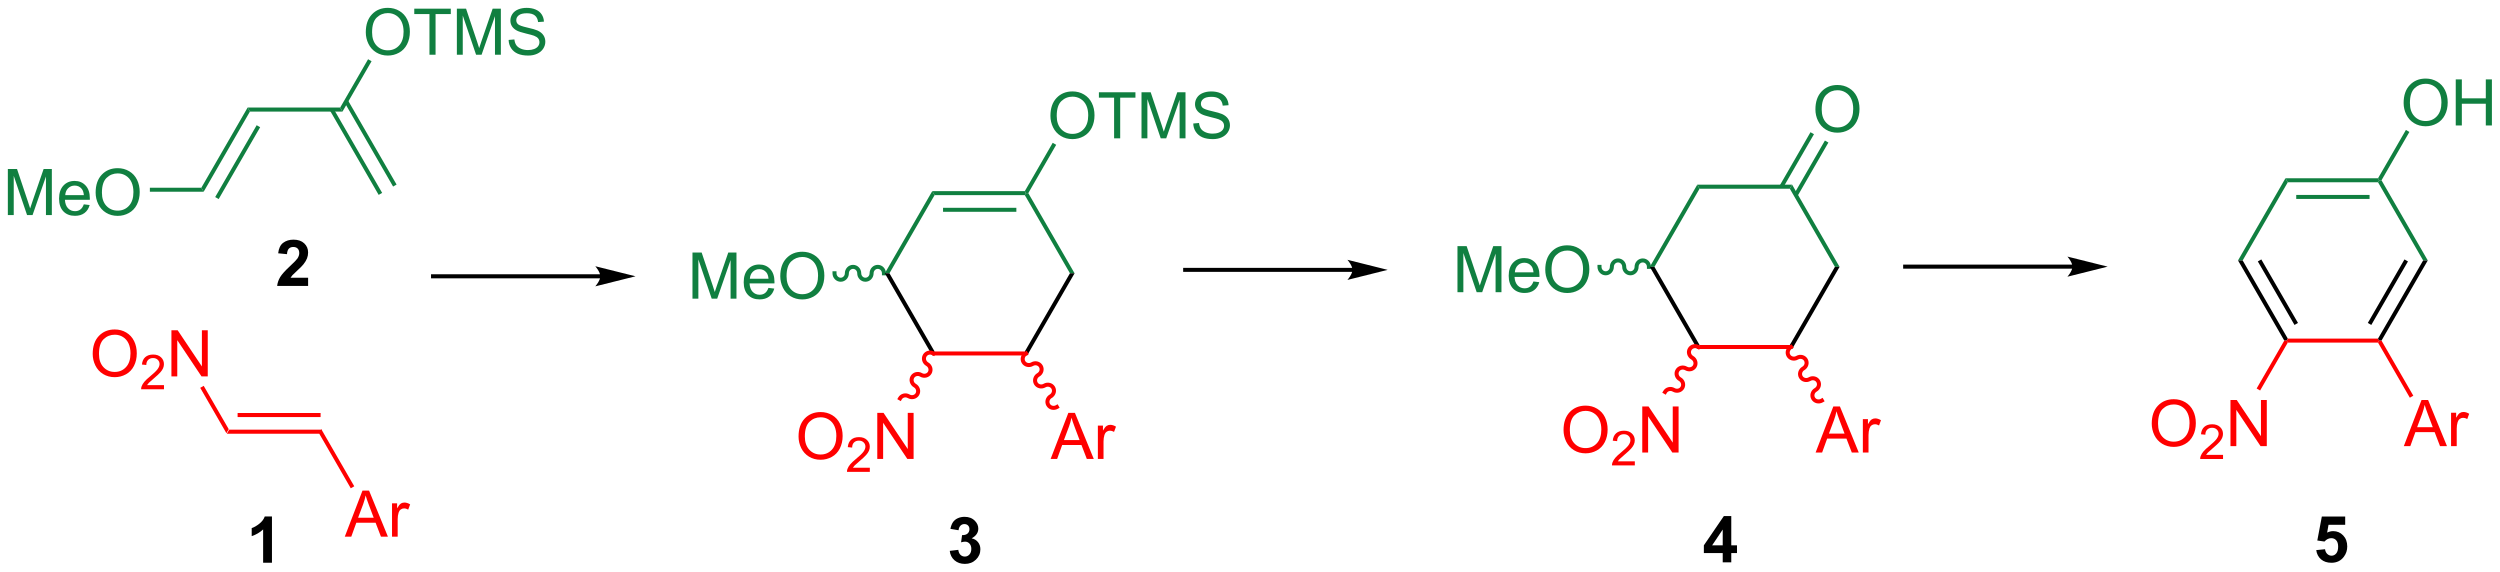 <?xml version="1.0" encoding="UTF-8"?>
<!DOCTYPE svg PUBLIC '-//W3C//DTD SVG 1.0//EN'
          'http://www.w3.org/TR/2001/REC-SVG-20010904/DTD/svg10.dtd'>
<svg stroke-dasharray="none" shape-rendering="auto" xmlns="http://www.w3.org/2000/svg" font-family="'Dialog'" text-rendering="auto" width="852" fill-opacity="1" color-interpolation="auto" color-rendering="auto" preserveAspectRatio="xMidYMid meet" font-size="12px" viewBox="0 0 852 195" fill="black" xmlns:xlink="http://www.w3.org/1999/xlink" stroke="black" image-rendering="auto" stroke-miterlimit="10" stroke-linecap="square" stroke-linejoin="miter" font-style="normal" stroke-width="1" height="195" stroke-dashoffset="0" font-weight="normal" stroke-opacity="1"
><!--Generated by the Batik Graphics2D SVG Generator--><defs id="genericDefs"
  /><g
  ><defs id="defs1"
    ><clipPath clipPathUnits="userSpaceOnUse" id="clipPath1"
      ><path d="M2.242 1.611 L321.696 1.611 L321.696 74.673 L2.242 74.673 L2.242 1.611 Z"
      /></clipPath
      ><clipPath clipPathUnits="userSpaceOnUse" id="clipPath2"
      ><path d="M104.146 111.609 L104.146 182.639 L414.718 182.639 L414.718 111.609 Z"
      /></clipPath
    ></defs
    ><g fill="red" transform="scale(2.667,2.667) translate(-2.242,-1.611) matrix(1.029,0,0,1.029,-104.882,-113.19)" stroke="red"
    ><path d="M132.272 165.427 L132.561 164.927 L144.061 164.927 L143.772 165.427 ZM133.612 163.357 L143.917 163.357 L143.917 162.857 L133.612 162.857 Z" stroke="none" clip-path="url(#clipPath2)"
    /></g
    ><g fill="red" transform="matrix(2.743,0,0,2.743,-285.665,-306.135)" stroke="red"
    ><path d="M146.979 178.287 L149.179 172.56 L149.997 172.56 L152.341 178.287 L151.476 178.287 L150.809 176.552 L148.414 176.552 L147.786 178.287 L146.979 178.287 ZM148.632 175.935 L150.575 175.935 L149.976 174.349 Q149.703 173.625 149.57 173.162 Q149.46 173.711 149.262 174.255 L148.632 175.935 ZM152.849 178.287 L152.849 174.138 L153.481 174.138 L153.481 174.766 Q153.724 174.326 153.927 174.185 Q154.132 174.044 154.38 174.044 Q154.734 174.044 155.101 174.271 L154.859 174.922 Q154.601 174.771 154.343 174.771 Q154.114 174.771 153.929 174.909 Q153.747 175.047 153.669 175.294 Q153.552 175.669 153.552 176.115 L153.552 178.287 L152.849 178.287 Z" stroke="none" clip-path="url(#clipPath2)"
    /></g
    ><g fill="red" transform="matrix(2.743,0,0,2.743,-285.665,-306.135)" stroke="red"
    ><path d="M143.772 165.427 L144.061 164.927 L148.158 172.024 L147.725 172.274 Z" stroke="none" clip-path="url(#clipPath2)"
    /></g
    ><g fill="red" transform="matrix(2.743,0,0,2.743,-285.665,-306.135)" stroke="red"
    ><path d="M115.661 155.579 Q115.661 154.152 116.426 153.347 Q117.192 152.54 118.403 152.54 Q119.195 152.54 119.83 152.92 Q120.468 153.298 120.801 153.975 Q121.137 154.652 121.137 155.511 Q121.137 156.384 120.786 157.071 Q120.434 157.759 119.788 158.113 Q119.145 158.467 118.398 158.467 Q117.59 158.467 116.952 158.076 Q116.317 157.683 115.989 157.009 Q115.661 156.332 115.661 155.579 ZM116.442 155.589 Q116.442 156.626 116.997 157.222 Q117.554 157.816 118.395 157.816 Q119.249 157.816 119.801 157.214 Q120.356 156.613 120.356 155.509 Q120.356 154.808 120.119 154.287 Q119.882 153.767 119.426 153.48 Q118.973 153.191 118.406 153.191 Q117.601 153.191 117.02 153.746 Q116.442 154.298 116.442 155.589 Z" stroke="none" clip-path="url(#clipPath2)"
    /></g
    ><g fill="red" transform="matrix(2.743,0,0,2.743,-285.665,-306.135)" stroke="red"
    ><path d="M124.517 159.46 L124.517 159.968 L121.677 159.968 Q121.671 159.777 121.74 159.601 Q121.847 159.312 122.085 159.031 Q122.326 158.749 122.777 158.38 Q123.476 157.806 123.722 157.47 Q123.968 157.134 123.968 156.835 Q123.968 156.523 123.743 156.308 Q123.521 156.091 123.159 156.091 Q122.779 156.091 122.55 156.32 Q122.322 156.548 122.32 156.952 L121.777 156.898 Q121.833 156.29 122.197 155.974 Q122.56 155.656 123.171 155.656 Q123.79 155.656 124.15 155.999 Q124.511 156.341 124.511 156.847 Q124.511 157.105 124.406 157.355 Q124.3 157.603 124.054 157.878 Q123.81 158.154 123.242 158.634 Q122.767 159.032 122.632 159.175 Q122.497 159.318 122.409 159.46 L124.517 159.46 Z" stroke="none" clip-path="url(#clipPath2)"
    /></g
    ><g fill="red" transform="matrix(2.743,0,0,2.743,-285.665,-306.135)" stroke="red"
    ><path d="M125.442 158.368 L125.442 152.642 L126.22 152.642 L129.228 157.136 L129.228 152.642 L129.955 152.642 L129.955 158.368 L129.176 158.368 L126.168 153.868 L126.168 158.368 L125.442 158.368 Z" stroke="none" clip-path="url(#clipPath2)"
    /></g
    ><g fill="red" transform="matrix(2.743,0,0,2.743,-285.665,-306.135)" stroke="red"
    ><path d="M132.561 164.927 L132.272 165.427 L129.019 159.793 L129.452 159.543 Z" stroke="none" clip-path="url(#clipPath2)"
    /></g
    ><g fill="rgb(16,127,64)" transform="matrix(2.743,0,0,2.743,-285.665,-306.135)" stroke="rgb(16,127,64)"
    ><path d="M153.416 134.535 L147.367 124.058 L146.934 124.308 L152.983 134.785 ZM151.623 135.57 L145.574 125.093 L145.141 125.343 L151.19 135.82 Z" stroke="none" clip-path="url(#clipPath2)"
    /></g
    ><g fill="rgb(16,127,64)" transform="matrix(2.743,0,0,2.743,-285.665,-306.135)" stroke="rgb(16,127,64)"
    ><path d="M146.409 124.968 L146.697 125.468 L135.197 125.468 L134.909 124.968 Z" stroke="none" clip-path="url(#clipPath2)"
    /></g
    ><g fill="rgb(16,127,64)" transform="matrix(2.743,0,0,2.743,-285.665,-306.135)" stroke="rgb(16,127,64)"
    ><path d="M134.909 124.968 L135.197 125.468 L129.447 135.428 L129.159 134.928 ZM136.032 127.163 L130.879 136.088 L131.312 136.338 L136.465 127.413 Z" stroke="none" clip-path="url(#clipPath2)"
    /></g
    ><g fill="rgb(16,127,64)" transform="matrix(2.743,0,0,2.743,-285.665,-306.135)" stroke="rgb(16,127,64)"
    ><path d="M105.118 138.328 L105.118 132.601 L106.258 132.601 L107.615 136.656 Q107.803 137.221 107.889 137.502 Q107.985 137.19 108.193 136.585 L109.563 132.601 L110.584 132.601 L110.584 138.328 L109.852 138.328 L109.852 133.533 L108.188 138.328 L107.506 138.328 L105.85 133.453 L105.85 138.328 L105.118 138.328 ZM114.555 136.992 L115.282 137.08 Q115.11 137.718 114.644 138.07 Q114.18 138.421 113.459 138.421 Q112.547 138.421 112.014 137.862 Q111.482 137.299 111.482 136.288 Q111.482 135.242 112.022 134.663 Q112.561 134.085 113.42 134.085 Q114.251 134.085 114.777 134.653 Q115.305 135.218 115.305 136.244 Q115.305 136.307 115.303 136.432 L112.209 136.432 Q112.248 137.117 112.594 137.481 Q112.943 137.843 113.462 137.843 Q113.85 137.843 114.123 137.64 Q114.397 137.437 114.555 136.992 ZM112.248 135.854 L114.563 135.854 Q114.516 135.33 114.297 135.07 Q113.962 134.663 113.428 134.663 Q112.943 134.663 112.613 134.989 Q112.282 135.312 112.248 135.854 ZM116.025 135.538 Q116.025 134.112 116.791 133.307 Q117.557 132.5 118.768 132.5 Q119.559 132.5 120.195 132.88 Q120.833 133.257 121.166 133.934 Q121.502 134.612 121.502 135.471 Q121.502 136.343 121.15 137.031 Q120.799 137.718 120.153 138.072 Q119.51 138.427 118.762 138.427 Q117.955 138.427 117.317 138.036 Q116.682 137.643 116.353 136.968 Q116.025 136.291 116.025 135.538 ZM116.807 135.549 Q116.807 136.585 117.361 137.182 Q117.919 137.775 118.76 137.775 Q119.614 137.775 120.166 137.174 Q120.721 136.572 120.721 135.468 Q120.721 134.768 120.484 134.247 Q120.247 133.726 119.791 133.44 Q119.338 133.15 118.77 133.15 Q117.966 133.15 117.385 133.705 Q116.807 134.257 116.807 135.549 Z" stroke="none" clip-path="url(#clipPath2)"
    /></g
    ><g fill="rgb(16,127,64)" transform="matrix(2.743,0,0,2.743,-285.665,-306.135)" stroke="rgb(16,127,64)"
    ><path d="M122.764 135.428 L122.764 134.928 L129.159 134.928 L129.447 135.428 Z" stroke="none" clip-path="url(#clipPath2)"
    /></g
    ><g fill="rgb(16,127,64)" transform="matrix(2.743,0,0,2.743,-285.665,-306.135)" stroke="rgb(16,127,64)"
    ><path d="M149.591 115.62 Q149.591 114.193 150.357 113.388 Q151.122 112.581 152.333 112.581 Q153.125 112.581 153.76 112.961 Q154.398 113.339 154.732 114.016 Q155.068 114.693 155.068 115.552 Q155.068 116.425 154.716 117.112 Q154.364 117.8 153.719 118.154 Q153.075 118.508 152.328 118.508 Q151.521 118.508 150.883 118.117 Q150.247 117.724 149.919 117.05 Q149.591 116.373 149.591 115.62 ZM150.372 115.63 Q150.372 116.667 150.927 117.263 Q151.484 117.857 152.325 117.857 Q153.18 117.857 153.732 117.255 Q154.286 116.654 154.286 115.55 Q154.286 114.849 154.049 114.328 Q153.812 113.807 153.357 113.521 Q152.904 113.232 152.336 113.232 Q151.531 113.232 150.95 113.787 Q150.372 114.339 150.372 115.63 ZM157.501 118.409 L157.501 113.357 L155.613 113.357 L155.613 112.682 L160.152 112.682 L160.152 113.357 L158.259 113.357 L158.259 118.409 L157.501 118.409 ZM160.906 118.409 L160.906 112.682 L162.047 112.682 L163.404 116.737 Q163.591 117.302 163.677 117.584 Q163.773 117.271 163.982 116.667 L165.351 112.682 L166.372 112.682 L166.372 118.409 L165.641 118.409 L165.641 113.615 L163.976 118.409 L163.294 118.409 L161.638 113.534 L161.638 118.409 L160.906 118.409 ZM167.336 116.568 L168.052 116.505 Q168.101 116.935 168.286 117.211 Q168.474 117.487 168.864 117.656 Q169.255 117.826 169.742 117.826 Q170.177 117.826 170.508 117.698 Q170.841 117.568 171.002 117.344 Q171.164 117.12 171.164 116.854 Q171.164 116.584 171.008 116.383 Q170.851 116.182 170.492 116.044 Q170.263 115.956 169.474 115.766 Q168.685 115.576 168.367 115.409 Q167.958 115.193 167.755 114.875 Q167.555 114.557 167.555 114.162 Q167.555 113.729 167.799 113.352 Q168.047 112.974 168.518 112.779 Q168.992 112.584 169.57 112.584 Q170.208 112.584 170.693 112.789 Q171.18 112.995 171.44 113.393 Q171.703 113.792 171.724 114.294 L170.997 114.349 Q170.937 113.807 170.599 113.531 Q170.263 113.253 169.601 113.253 Q168.914 113.253 168.599 113.505 Q168.286 113.755 168.286 114.112 Q168.286 114.419 168.508 114.62 Q168.726 114.818 169.651 115.029 Q170.575 115.237 170.919 115.393 Q171.419 115.623 171.656 115.977 Q171.896 116.331 171.896 116.792 Q171.896 117.248 171.633 117.654 Q171.372 118.057 170.88 118.284 Q170.391 118.508 169.779 118.508 Q169 118.508 168.474 118.281 Q167.95 118.052 167.651 117.599 Q167.351 117.143 167.336 116.568 Z" stroke="none" clip-path="url(#clipPath2)"
    /></g
    ><g fill="rgb(16,127,64)" transform="matrix(2.743,0,0,2.743,-285.665,-306.135)" stroke="rgb(16,127,64)"
    ><path d="M146.697 125.468 L146.409 124.968 L149.875 118.965 L150.308 119.215 Z" stroke="none" clip-path="url(#clipPath2)"
    /></g
    ><g transform="matrix(2.743,0,0,2.743,-285.665,-306.135)"
    ><path d="M178.729 145.683 L157.945 145.683 L157.695 145.683 L157.695 146.183 L157.945 146.183 L178.729 146.183 L178.979 146.183 L178.979 145.683 L178.729 145.683 ZM183.104 145.933 L178.104 144.683 C178.104 144.683 178.729 145.386 178.729 145.933 C178.729 146.48 178.104 147.183 178.104 147.183 Z" stroke="none" clip-path="url(#clipPath2)"
    /></g
    ><g fill="rgb(16,127,64)" transform="matrix(2.743,0,0,2.743,-285.665,-306.135)" stroke="rgb(16,127,64)"
    ><path d="M237.653 145.561 L237.076 145.561 L231.47 135.851 L231.614 135.601 L231.903 135.601 Z" stroke="none" clip-path="url(#clipPath2)"
    /></g
    ><g fill="rgb(16,127,64)" transform="matrix(2.743,0,0,2.743,-285.665,-306.135)" stroke="rgb(16,127,64)"
    ><path d="M231.47 135.351 L231.614 135.601 L231.47 135.851 L220.259 135.851 L219.97 135.351 ZM230.419 137.421 L221.31 137.421 L221.31 137.921 L230.419 137.921 Z" stroke="none" clip-path="url(#clipPath2)"
    /></g
    ><g fill="rgb(16,127,64)" transform="matrix(2.743,0,0,2.743,-285.665,-306.135)" stroke="rgb(16,127,64)"
    ><path d="M219.97 135.351 L220.259 135.851 L214.653 145.561 L214.076 145.561 Z" stroke="none" clip-path="url(#clipPath2)"
    /></g
    ><g fill="rgb(16,127,64)" transform="matrix(2.743,0,0,2.743,-285.665,-306.135)" stroke="rgb(16,127,64)"
    ><path d="M190.179 148.711 L190.179 142.984 L191.32 142.984 L192.677 147.039 Q192.864 147.604 192.95 147.885 Q193.046 147.573 193.255 146.969 L194.625 142.984 L195.645 142.984 L195.645 148.711 L194.913 148.711 L194.913 143.916 L193.25 148.711 L192.567 148.711 L190.911 143.836 L190.911 148.711 L190.179 148.711 ZM199.617 147.375 L200.343 147.463 Q200.171 148.101 199.705 148.453 Q199.242 148.804 198.52 148.804 Q197.609 148.804 197.075 148.245 Q196.544 147.682 196.544 146.672 Q196.544 145.625 197.083 145.047 Q197.622 144.469 198.481 144.469 Q199.312 144.469 199.838 145.036 Q200.367 145.601 200.367 146.627 Q200.367 146.69 200.364 146.815 L197.27 146.815 Q197.309 147.5 197.656 147.864 Q198.005 148.226 198.523 148.226 Q198.911 148.226 199.184 148.023 Q199.458 147.82 199.617 147.375 ZM197.309 146.237 L199.625 146.237 Q199.578 145.713 199.359 145.453 Q199.023 145.047 198.489 145.047 Q198.005 145.047 197.674 145.372 Q197.343 145.695 197.309 146.237 ZM201.087 145.922 Q201.087 144.495 201.852 143.69 Q202.618 142.883 203.829 142.883 Q204.621 142.883 205.256 143.263 Q205.894 143.64 206.227 144.317 Q206.563 144.995 206.563 145.854 Q206.563 146.726 206.212 147.414 Q205.86 148.101 205.214 148.456 Q204.571 148.81 203.824 148.81 Q203.016 148.81 202.378 148.419 Q201.743 148.026 201.415 147.351 Q201.087 146.674 201.087 145.922 ZM201.868 145.932 Q201.868 146.969 202.423 147.565 Q202.98 148.159 203.821 148.159 Q204.675 148.159 205.227 147.557 Q205.782 146.956 205.782 145.851 Q205.782 145.151 205.545 144.63 Q205.308 144.109 204.852 143.823 Q204.399 143.534 203.832 143.534 Q203.027 143.534 202.446 144.088 Q201.868 144.64 201.868 145.932 Z" stroke="none" clip-path="url(#clipPath2)"
    /></g
    ><g fill="rgb(16,127,64)" transform="matrix(2.743,0,0,2.743,-285.665,-306.135)" stroke="rgb(16,127,64)"
    ><path d="M207.575 145.561 C207.575 146.141 208.031 146.611 208.593 146.611 C209.156 146.611 209.611 146.141 209.611 145.561 C209.611 145.257 209.843 145.011 210.129 145.011 C210.415 145.011 210.647 145.257 210.647 145.561 C210.647 146.141 211.103 146.611 211.665 146.611 C212.228 146.611 212.683 146.141 212.683 145.561 C212.683 145.257 212.915 145.011 213.201 145.011 C213.487 145.011 213.719 145.257 213.719 145.561 L213.719 145.811 L214.219 145.811 L214.219 145.561 C214.219 144.981 213.764 144.511 213.201 144.511 C212.639 144.511 212.183 144.981 212.183 145.561 C212.183 145.864 211.951 146.111 211.665 146.111 C211.379 146.111 211.147 145.864 211.147 145.561 C211.147 144.981 210.692 144.511 210.129 144.511 C209.567 144.511 209.111 144.981 209.111 145.561 C209.111 145.864 208.879 146.111 208.593 146.111 C208.307 146.111 208.075 145.864 208.075 145.561 L208.075 145.311 L207.575 145.311 L207.575 145.561 Z" stroke="none" clip-path="url(#clipPath2)"
    /></g
    ><g fill="rgb(16,127,64)" transform="matrix(2.743,0,0,2.743,-285.665,-306.135)" stroke="rgb(16,127,64)"
    ><path d="M234.652 126.003 Q234.652 124.576 235.418 123.771 Q236.184 122.964 237.395 122.964 Q238.186 122.964 238.822 123.344 Q239.46 123.722 239.793 124.399 Q240.129 125.076 240.129 125.935 Q240.129 126.808 239.777 127.495 Q239.426 128.183 238.78 128.537 Q238.137 128.891 237.389 128.891 Q236.582 128.891 235.944 128.5 Q235.309 128.107 234.981 127.433 Q234.652 126.756 234.652 126.003 ZM235.434 126.013 Q235.434 127.05 235.988 127.646 Q236.546 128.24 237.387 128.24 Q238.241 128.24 238.793 127.638 Q239.348 127.037 239.348 125.933 Q239.348 125.232 239.111 124.711 Q238.874 124.191 238.418 123.904 Q237.965 123.615 237.397 123.615 Q236.593 123.615 236.012 124.17 Q235.434 124.722 235.434 126.013 ZM242.563 128.792 L242.563 123.74 L240.675 123.74 L240.675 123.066 L245.214 123.066 L245.214 123.74 L243.32 123.74 L243.32 128.792 L242.563 128.792 ZM245.968 128.792 L245.968 123.066 L247.108 123.066 L248.465 127.12 Q248.652 127.685 248.738 127.967 Q248.835 127.654 249.043 127.05 L250.413 123.066 L251.434 123.066 L251.434 128.792 L250.702 128.792 L250.702 123.998 L249.038 128.792 L248.356 128.792 L246.699 123.917 L246.699 128.792 L245.968 128.792 ZM252.397 126.951 L253.113 126.888 Q253.163 127.318 253.348 127.594 Q253.535 127.87 253.926 128.04 Q254.316 128.209 254.804 128.209 Q255.238 128.209 255.569 128.081 Q255.902 127.951 256.064 127.727 Q256.225 127.503 256.225 127.237 Q256.225 126.967 256.069 126.766 Q255.913 126.566 255.554 126.427 Q255.324 126.339 254.535 126.149 Q253.746 125.959 253.429 125.792 Q253.02 125.576 252.816 125.258 Q252.616 124.941 252.616 124.545 Q252.616 124.112 252.861 123.735 Q253.108 123.357 253.579 123.162 Q254.054 122.967 254.632 122.967 Q255.27 122.967 255.754 123.172 Q256.241 123.378 256.501 123.776 Q256.764 124.175 256.785 124.677 L256.059 124.732 Q255.999 124.191 255.66 123.915 Q255.324 123.636 254.663 123.636 Q253.975 123.636 253.66 123.888 Q253.348 124.138 253.348 124.495 Q253.348 124.802 253.569 125.003 Q253.788 125.201 254.712 125.412 Q255.637 125.62 255.981 125.776 Q256.481 126.006 256.717 126.36 Q256.957 126.714 256.957 127.175 Q256.957 127.631 256.694 128.037 Q256.434 128.44 255.941 128.667 Q255.452 128.891 254.84 128.891 Q254.061 128.891 253.535 128.665 Q253.012 128.435 252.712 127.982 Q252.413 127.526 252.397 126.951 Z" stroke="none" clip-path="url(#clipPath2)"
    /></g
    ><g fill="rgb(16,127,64)" transform="matrix(2.743,0,0,2.743,-285.665,-306.135)" stroke="rgb(16,127,64)"
    ><path d="M231.903 135.601 L231.614 135.601 L231.47 135.351 L234.936 129.348 L235.369 129.598 Z" stroke="none" clip-path="url(#clipPath2)"
    /></g
    ><g transform="matrix(2.743,0,0,2.743,-285.665,-306.135)"
    ><path d="M214.076 145.561 L214.653 145.561 L220.259 155.27 L219.97 155.77 Z" stroke="none" clip-path="url(#clipPath2)"
    /></g
    ><g fill="red" transform="matrix(2.743,0,0,2.743,-285.665,-306.135)" stroke="red"
    ><path d="M219.97 155.77 L220.259 155.27 L231.47 155.27 L231.759 155.77 Z" stroke="none" clip-path="url(#clipPath2)"
    /></g
    ><g transform="matrix(2.743,0,0,2.743,-285.665,-306.135)"
    ><path d="M231.759 155.77 L231.47 155.27 L237.076 145.561 L237.653 145.561 Z" stroke="none" clip-path="url(#clipPath2)"
    /></g
    ><g fill="red" transform="matrix(2.743,0,0,2.743,-285.665,-306.135)" stroke="red"
    ><path d="M203.358 165.84 Q203.358 164.413 204.124 163.608 Q204.89 162.801 206.101 162.801 Q206.892 162.801 207.528 163.181 Q208.166 163.559 208.499 164.236 Q208.835 164.913 208.835 165.773 Q208.835 166.645 208.483 167.332 Q208.132 168.02 207.486 168.374 Q206.843 168.728 206.095 168.728 Q205.288 168.728 204.65 168.338 Q204.015 167.944 203.686 167.27 Q203.358 166.593 203.358 165.84 ZM204.14 165.851 Q204.14 166.887 204.694 167.483 Q205.252 168.077 206.093 168.077 Q206.947 168.077 207.499 167.476 Q208.054 166.874 208.054 165.77 Q208.054 165.069 207.817 164.549 Q207.58 164.028 207.124 163.741 Q206.671 163.452 206.103 163.452 Q205.298 163.452 204.718 164.007 Q204.14 164.559 204.14 165.851 Z" stroke="none" clip-path="url(#clipPath2)"
    /></g
    ><g fill="red" transform="matrix(2.743,0,0,2.743,-285.665,-306.135)" stroke="red"
    ><path d="M212.215 169.721 L212.215 170.229 L209.375 170.229 Q209.369 170.038 209.437 169.862 Q209.545 169.573 209.783 169.292 Q210.023 169.011 210.474 168.641 Q211.174 168.067 211.42 167.731 Q211.666 167.395 211.666 167.096 Q211.666 166.784 211.441 166.569 Q211.219 166.352 210.857 166.352 Q210.476 166.352 210.248 166.581 Q210.019 166.809 210.017 167.214 L209.474 167.159 Q209.531 166.552 209.894 166.235 Q210.258 165.917 210.869 165.917 Q211.488 165.917 211.847 166.261 Q212.209 166.602 212.209 167.108 Q212.209 167.366 212.103 167.616 Q211.998 167.864 211.752 168.139 Q211.508 168.415 210.939 168.895 Q210.465 169.294 210.33 169.436 Q210.195 169.579 210.107 169.721 L212.215 169.721 Z" stroke="none" clip-path="url(#clipPath2)"
    /></g
    ><g fill="red" transform="matrix(2.743,0,0,2.743,-285.665,-306.135)" stroke="red"
    ><path d="M213.139 168.629 L213.139 162.903 L213.918 162.903 L216.926 167.398 L216.926 162.903 L217.652 162.903 L217.652 168.629 L216.874 168.629 L213.866 164.129 L213.866 168.629 L213.139 168.629 Z" stroke="none" clip-path="url(#clipPath2)"
    /></g
    ><g fill="red" transform="matrix(2.743,0,0,2.743,-285.665,-306.135)" stroke="red"
    ><path d="M220.239 155.303 C219.737 155.013 219.102 155.173 218.821 155.66 C218.54 156.147 218.719 156.777 219.221 157.067 C219.484 157.219 219.582 157.543 219.439 157.79 C219.296 158.038 218.966 158.116 218.703 157.964 C218.201 157.674 217.566 157.834 217.285 158.321 C217.004 158.808 217.183 159.437 217.685 159.727 C217.948 159.879 218.046 160.203 217.903 160.451 C217.76 160.698 217.43 160.776 217.167 160.624 C216.665 160.334 216.03 160.494 215.749 160.981 L215.624 161.198 L216.057 161.447 L216.182 161.231 C216.325 160.983 216.655 160.905 216.917 161.057 C217.42 161.347 218.055 161.188 218.336 160.701 C218.617 160.214 218.438 159.584 217.935 159.294 C217.672 159.142 217.575 158.818 217.718 158.57 C217.861 158.323 218.19 158.245 218.453 158.397 C218.956 158.687 219.591 158.527 219.872 158.04 C220.153 157.553 219.974 156.923 219.471 156.634 C219.208 156.482 219.111 156.158 219.254 155.91 C219.397 155.662 219.726 155.585 219.989 155.737 L220.206 155.862 L220.456 155.428 L220.239 155.303 Z" stroke="none" clip-path="url(#clipPath2)"
    /></g
    ><g fill="red" transform="matrix(2.743,0,0,2.743,-285.665,-306.135)" stroke="red"
    ><path d="M234.676 168.629 L236.877 162.903 L237.695 162.903 L240.038 168.629 L239.174 168.629 L238.507 166.895 L236.111 166.895 L235.484 168.629 L234.676 168.629 ZM236.33 166.278 L238.273 166.278 L237.674 164.692 Q237.4 163.968 237.267 163.504 Q237.158 164.054 236.96 164.598 L236.33 166.278 ZM240.546 168.629 L240.546 164.481 L241.179 164.481 L241.179 165.108 Q241.421 164.668 241.624 164.528 Q241.83 164.387 242.077 164.387 Q242.431 164.387 242.799 164.614 L242.556 165.265 Q242.299 165.114 242.041 165.114 Q241.812 165.114 241.627 165.252 Q241.445 165.39 241.366 165.637 Q241.249 166.012 241.249 166.457 L241.249 168.629 L240.546 168.629 Z" stroke="none" clip-path="url(#clipPath2)"
    /></g
    ><g fill="red" transform="matrix(2.743,0,0,2.743,-285.665,-306.135)" stroke="red"
    ><path d="M231.489 155.303 C230.987 155.593 230.808 156.223 231.089 156.71 C231.37 157.197 232.005 157.357 232.507 157.067 C232.77 156.915 233.1 156.993 233.243 157.24 C233.386 157.488 233.288 157.812 233.025 157.964 C232.523 158.254 232.344 158.883 232.625 159.37 C232.906 159.857 233.541 160.017 234.043 159.727 C234.306 159.575 234.636 159.653 234.779 159.901 C234.922 160.148 234.824 160.472 234.561 160.624 C234.059 160.914 233.88 161.544 234.161 162.031 C234.442 162.518 235.077 162.678 235.579 162.388 L235.796 162.263 L235.546 161.83 L235.329 161.954 C235.066 162.106 234.737 162.029 234.594 161.781 C234.451 161.533 234.548 161.209 234.811 161.057 C235.314 160.768 235.493 160.138 235.212 159.651 C234.931 159.164 234.296 159.004 233.793 159.294 C233.53 159.446 233.201 159.368 233.058 159.121 C232.915 158.873 233.012 158.549 233.275 158.397 C233.778 158.107 233.957 157.477 233.676 156.99 C233.395 156.504 232.76 156.344 232.257 156.634 C231.994 156.786 231.665 156.708 231.522 156.46 C231.379 156.213 231.476 155.888 231.739 155.737 L231.956 155.612 L231.706 155.179 L231.489 155.303 Z" stroke="none" clip-path="url(#clipPath2)"
    /></g
    ><g transform="matrix(2.743,0,0,2.743,-285.665,-306.135)"
    ><path d="M272.177 144.884 L251.393 144.884 L251.143 144.884 L251.143 145.384 L251.393 145.384 L272.177 145.384 L272.427 145.384 L272.427 144.884 L272.177 144.884 ZM276.552 145.134 L271.552 143.884 C271.552 143.884 272.177 144.587 272.177 145.134 C272.177 145.681 271.552 146.384 271.552 146.384 Z" stroke="none" clip-path="url(#clipPath2)"
    /></g
    ><g fill="rgb(16,127,64)" transform="matrix(2.743,0,0,2.743,-285.665,-306.135)" stroke="rgb(16,127,64)"
    ><path d="M332.698 144.762 L332.121 144.762 L326.515 135.053 L326.804 134.553 Z" stroke="none" clip-path="url(#clipPath2)"
    /></g
    ><g fill="rgb(16,127,64)" transform="matrix(2.743,0,0,2.743,-285.665,-306.135)" stroke="rgb(16,127,64)"
    ><path d="M326.804 134.553 L326.515 135.053 L315.304 135.053 L315.015 134.553 Z" stroke="none" clip-path="url(#clipPath2)"
    /></g
    ><g fill="rgb(16,127,64)" transform="matrix(2.743,0,0,2.743,-285.665,-306.135)" stroke="rgb(16,127,64)"
    ><path d="M315.015 134.553 L315.304 135.053 L309.698 144.762 L309.121 144.762 Z" stroke="none" clip-path="url(#clipPath2)"
    /></g
    ><g fill="rgb(16,127,64)" transform="matrix(2.743,0,0,2.743,-285.665,-306.135)" stroke="rgb(16,127,64)"
    ><path d="M285.224 147.912 L285.224 142.185 L286.365 142.185 L287.722 146.24 Q287.909 146.805 287.995 147.087 Q288.091 146.774 288.3 146.17 L289.67 142.185 L290.69 142.185 L290.69 147.912 L289.959 147.912 L289.959 143.118 L288.295 147.912 L287.612 147.912 L285.956 143.037 L285.956 147.912 L285.224 147.912 ZM294.662 146.576 L295.388 146.665 Q295.216 147.303 294.75 147.654 Q294.287 148.006 293.565 148.006 Q292.654 148.006 292.12 147.446 Q291.589 146.883 291.589 145.873 Q291.589 144.826 292.128 144.248 Q292.667 143.67 293.526 143.67 Q294.357 143.67 294.883 144.238 Q295.412 144.803 295.412 145.829 Q295.412 145.891 295.409 146.016 L292.315 146.016 Q292.354 146.701 292.701 147.066 Q293.05 147.428 293.568 147.428 Q293.956 147.428 294.229 147.225 Q294.503 147.021 294.662 146.576 ZM292.354 145.438 L294.67 145.438 Q294.623 144.915 294.404 144.654 Q294.068 144.248 293.534 144.248 Q293.05 144.248 292.719 144.573 Q292.388 144.896 292.354 145.438 ZM296.132 145.123 Q296.132 143.696 296.897 142.891 Q297.663 142.084 298.874 142.084 Q299.666 142.084 300.301 142.464 Q300.939 142.842 301.272 143.519 Q301.608 144.196 301.608 145.055 Q301.608 145.928 301.257 146.615 Q300.905 147.303 300.259 147.657 Q299.616 148.011 298.869 148.011 Q298.062 148.011 297.423 147.62 Q296.788 147.227 296.46 146.553 Q296.132 145.875 296.132 145.123 ZM296.913 145.133 Q296.913 146.17 297.468 146.766 Q298.025 147.36 298.866 147.36 Q299.72 147.36 300.272 146.758 Q300.827 146.157 300.827 145.053 Q300.827 144.352 300.59 143.831 Q300.353 143.31 299.897 143.024 Q299.444 142.735 298.877 142.735 Q298.072 142.735 297.491 143.29 Q296.913 143.842 296.913 145.133 Z" stroke="none" clip-path="url(#clipPath2)"
    /></g
    ><g fill="rgb(16,127,64)" transform="matrix(2.743,0,0,2.743,-285.665,-306.135)" stroke="rgb(16,127,64)"
    ><path d="M302.62 144.762 C302.62 145.342 303.076 145.812 303.638 145.812 C304.201 145.812 304.656 145.342 304.656 144.762 C304.656 144.458 304.888 144.212 305.174 144.212 C305.46 144.212 305.692 144.458 305.692 144.762 C305.692 145.342 306.148 145.812 306.71 145.812 C307.273 145.812 307.728 145.342 307.728 144.762 C307.728 144.458 307.96 144.212 308.246 144.212 C308.532 144.212 308.764 144.458 308.764 144.762 L308.764 145.012 L309.264 145.012 L309.264 144.762 C309.264 144.182 308.809 143.712 308.246 143.712 C307.684 143.712 307.228 144.182 307.228 144.762 C307.228 145.066 306.996 145.312 306.71 145.312 C306.424 145.312 306.192 145.066 306.192 144.762 C306.192 144.182 305.737 143.712 305.174 143.712 C304.612 143.712 304.156 144.182 304.156 144.762 C304.156 145.066 303.925 145.312 303.638 145.312 C303.352 145.312 303.12 145.066 303.12 144.762 L303.12 144.512 L302.62 144.512 L302.62 144.762 Z" stroke="none" clip-path="url(#clipPath2)"
    /></g
    ><g fill="rgb(16,127,64)" transform="matrix(2.743,0,0,2.743,-285.665,-306.135)" stroke="rgb(16,127,64)"
    ><path d="M329.697 125.204 Q329.697 123.777 330.463 122.973 Q331.229 122.165 332.44 122.165 Q333.231 122.165 333.867 122.546 Q334.505 122.923 334.838 123.6 Q335.174 124.277 335.174 125.137 Q335.174 126.009 334.822 126.697 Q334.471 127.384 333.825 127.738 Q333.182 128.092 332.434 128.092 Q331.627 128.092 330.989 127.702 Q330.354 127.308 330.026 126.634 Q329.697 125.957 329.697 125.204 ZM330.479 125.215 Q330.479 126.251 331.033 126.848 Q331.591 127.441 332.432 127.441 Q333.286 127.441 333.838 126.84 Q334.393 126.238 334.393 125.134 Q334.393 124.433 334.156 123.913 Q333.919 123.392 333.463 123.105 Q333.01 122.816 332.442 122.816 Q331.637 122.816 331.057 123.371 Q330.479 123.923 330.479 125.215 Z" stroke="none" clip-path="url(#clipPath2)"
    /></g
    ><g fill="rgb(16,127,64)" transform="matrix(2.743,0,0,2.743,-285.665,-306.135)" stroke="rgb(16,127,64)"
    ><path d="M327.474 135.963 L331.31 129.317 L330.877 129.067 L327.041 135.713 ZM325.681 134.928 L329.518 128.282 L329.085 128.032 L325.248 134.678 Z" stroke="none" clip-path="url(#clipPath2)"
    /></g
    ><g transform="matrix(2.743,0,0,2.743,-285.665,-306.135)"
    ><path d="M309.121 144.762 L309.698 144.762 L315.304 154.471 L315.015 154.971 Z" stroke="none" clip-path="url(#clipPath2)"
    /></g
    ><g fill="red" transform="matrix(2.743,0,0,2.743,-285.665,-306.135)" stroke="red"
    ><path d="M315.015 154.971 L315.304 154.471 L326.515 154.471 L326.804 154.971 Z" stroke="none" clip-path="url(#clipPath2)"
    /></g
    ><g transform="matrix(2.743,0,0,2.743,-285.665,-306.135)"
    ><path d="M326.804 154.971 L326.515 154.471 L332.121 144.762 L332.698 144.762 Z" stroke="none" clip-path="url(#clipPath2)"
    /></g
    ><g fill="red" transform="matrix(2.743,0,0,2.743,-285.665,-306.135)" stroke="red"
    ><path d="M298.404 165.042 Q298.404 163.614 299.169 162.81 Q299.935 162.002 301.146 162.002 Q301.937 162.002 302.573 162.383 Q303.211 162.76 303.544 163.437 Q303.88 164.114 303.88 164.974 Q303.88 165.846 303.529 166.534 Q303.177 167.221 302.531 167.575 Q301.888 167.93 301.14 167.93 Q300.333 167.93 299.695 167.539 Q299.06 167.146 298.732 166.471 Q298.404 165.794 298.404 165.042 ZM299.185 165.052 Q299.185 166.088 299.74 166.685 Q300.297 167.279 301.138 167.279 Q301.992 167.279 302.544 166.677 Q303.099 166.075 303.099 164.971 Q303.099 164.271 302.862 163.75 Q302.625 163.229 302.169 162.943 Q301.716 162.654 301.148 162.654 Q300.344 162.654 299.763 163.208 Q299.185 163.76 299.185 165.052 Z" stroke="none" clip-path="url(#clipPath2)"
    /></g
    ><g fill="red" transform="matrix(2.743,0,0,2.743,-285.665,-306.135)" stroke="red"
    ><path d="M307.26 168.923 L307.26 169.431 L304.42 169.431 Q304.414 169.239 304.482 169.063 Q304.59 168.774 304.828 168.493 Q305.068 168.212 305.519 167.843 Q306.219 167.268 306.465 166.933 Q306.711 166.597 306.711 166.298 Q306.711 165.985 306.486 165.77 Q306.264 165.554 305.902 165.554 Q305.521 165.554 305.293 165.782 Q305.064 166.011 305.062 166.415 L304.519 166.36 Q304.576 165.753 304.939 165.436 Q305.303 165.118 305.914 165.118 Q306.533 165.118 306.892 165.462 Q307.254 165.804 307.254 166.31 Q307.254 166.567 307.148 166.817 Q307.043 167.065 306.797 167.341 Q306.553 167.616 305.984 168.097 Q305.51 168.495 305.375 168.638 Q305.24 168.78 305.152 168.923 L307.26 168.923 Z" stroke="none" clip-path="url(#clipPath2)"
    /></g
    ><g fill="red" transform="matrix(2.743,0,0,2.743,-285.665,-306.135)" stroke="red"
    ><path d="M308.184 167.831 L308.184 162.104 L308.963 162.104 L311.971 166.599 L311.971 162.104 L312.697 162.104 L312.697 167.831 L311.919 167.831 L308.911 163.331 L308.911 167.831 L308.184 167.831 Z" stroke="none" clip-path="url(#clipPath2)"
    /></g
    ><g fill="red" transform="matrix(2.743,0,0,2.743,-285.665,-306.135)" stroke="red"
    ><path d="M315.284 154.505 C314.782 154.215 314.147 154.375 313.866 154.862 C313.585 155.348 313.764 155.978 314.267 156.268 C314.529 156.42 314.627 156.744 314.484 156.992 C314.341 157.239 314.011 157.317 313.748 157.165 C313.246 156.875 312.611 157.035 312.33 157.522 C312.049 158.009 312.228 158.639 312.731 158.929 C312.994 159.08 313.091 159.404 312.948 159.652 C312.805 159.9 312.475 159.977 312.212 159.826 C311.71 159.536 311.075 159.695 310.794 160.182 L310.669 160.399 L311.102 160.649 L311.227 160.432 C311.37 160.184 311.7 160.107 311.963 160.259 C312.465 160.549 313.1 160.389 313.381 159.902 C313.662 159.415 313.483 158.785 312.98 158.495 C312.717 158.343 312.62 158.019 312.763 157.772 C312.906 157.524 313.236 157.446 313.499 157.598 C314.001 157.888 314.636 157.728 314.917 157.242 C315.198 156.755 315.019 156.125 314.516 155.835 C314.253 155.683 314.156 155.359 314.299 155.111 C314.442 154.864 314.772 154.786 315.034 154.938 L315.251 155.063 L315.501 154.63 L315.284 154.505 Z" stroke="none" clip-path="url(#clipPath2)"
    /></g
    ><g fill="red" transform="matrix(2.743,0,0,2.743,-285.665,-306.135)" stroke="red"
    ><path d="M329.721 167.831 L331.922 162.104 L332.74 162.104 L335.083 167.831 L334.219 167.831 L333.552 166.096 L331.156 166.096 L330.529 167.831 L329.721 167.831 ZM331.375 165.479 L333.318 165.479 L332.719 163.893 Q332.445 163.169 332.312 162.706 Q332.203 163.255 332.005 163.799 L331.375 165.479 ZM335.591 167.831 L335.591 163.682 L336.224 163.682 L336.224 164.31 Q336.466 163.87 336.669 163.729 Q336.875 163.588 337.122 163.588 Q337.477 163.588 337.844 163.815 L337.602 164.466 Q337.344 164.315 337.086 164.315 Q336.857 164.315 336.672 164.453 Q336.49 164.591 336.411 164.838 Q336.294 165.213 336.294 165.659 L336.294 167.831 L335.591 167.831 Z" stroke="none" clip-path="url(#clipPath2)"
    /></g
    ><g fill="red" transform="matrix(2.743,0,0,2.743,-285.665,-306.135)" stroke="red"
    ><path d="M326.534 154.505 C326.032 154.795 325.853 155.424 326.134 155.911 C326.415 156.398 327.05 156.558 327.552 156.268 C327.815 156.116 328.145 156.194 328.288 156.441 C328.431 156.689 328.334 157.013 328.07 157.165 C327.568 157.455 327.389 158.085 327.67 158.572 C327.951 159.059 328.586 159.218 329.088 158.929 C329.351 158.776 329.681 158.854 329.824 159.102 C329.967 159.35 329.87 159.674 329.606 159.826 C329.104 160.115 328.925 160.745 329.206 161.232 C329.487 161.719 330.122 161.879 330.624 161.589 L330.841 161.464 L330.591 161.031 L330.375 161.156 C330.111 161.308 329.782 161.23 329.639 160.982 C329.496 160.735 329.593 160.411 329.856 160.259 C330.359 159.969 330.538 159.339 330.257 158.852 C329.976 158.365 329.341 158.205 328.839 158.495 C328.575 158.647 328.246 158.57 328.103 158.322 C327.96 158.074 328.057 157.75 328.32 157.598 C328.822 157.308 329.002 156.679 328.721 156.192 C328.44 155.705 327.805 155.545 327.303 155.835 C327.04 155.987 326.71 155.909 326.567 155.661 C326.424 155.414 326.521 155.09 326.784 154.938 L327.001 154.813 L326.751 154.38 L326.534 154.505 Z" stroke="none" clip-path="url(#clipPath2)"
    /></g
    ><g transform="matrix(2.743,0,0,2.743,-285.665,-306.135)"
    ><path d="M361.631 144.485 L340.847 144.485 L340.597 144.485 L340.597 144.985 L340.847 144.985 L361.631 144.985 L361.881 144.985 L361.881 144.485 L361.631 144.485 ZM366.006 144.735 L361.006 143.485 C361.006 143.485 361.631 144.188 361.631 144.735 C361.631 145.282 361.006 145.985 361.006 145.985 Z" stroke="none" clip-path="url(#clipPath2)"
    /></g
    ><g fill="rgb(16,127,64)" transform="matrix(2.743,0,0,2.743,-285.665,-306.135)" stroke="rgb(16,127,64)"
    ><path d="M405.779 143.963 L405.202 143.963 L399.596 134.254 L399.74 134.004 L400.029 134.004 Z" stroke="none" clip-path="url(#clipPath2)"
    /></g
    ><g fill="rgb(16,127,64)" transform="matrix(2.743,0,0,2.743,-285.665,-306.135)" stroke="rgb(16,127,64)"
    ><path d="M399.596 133.754 L399.74 134.004 L399.596 134.254 L388.385 134.254 L388.096 133.754 ZM398.545 135.824 L389.435 135.824 L389.435 136.324 L398.545 136.324 Z" stroke="none" clip-path="url(#clipPath2)"
    /></g
    ><g fill="rgb(16,127,64)" transform="matrix(2.743,0,0,2.743,-285.665,-306.135)" stroke="rgb(16,127,64)"
    ><path d="M388.096 133.754 L388.385 134.254 L382.779 143.963 L382.202 143.963 Z" stroke="none" clip-path="url(#clipPath2)"
    /></g
    ><g fill="rgb(16,127,64)" transform="matrix(2.743,0,0,2.743,-285.665,-306.135)" stroke="rgb(16,127,64)"
    ><path d="M402.778 124.406 Q402.778 122.979 403.544 122.174 Q404.31 121.367 405.521 121.367 Q406.312 121.367 406.948 121.747 Q407.586 122.124 407.919 122.802 Q408.255 123.479 408.255 124.338 Q408.255 125.21 407.903 125.898 Q407.552 126.585 406.906 126.939 Q406.263 127.294 405.515 127.294 Q404.708 127.294 404.07 126.903 Q403.435 126.51 403.106 125.835 Q402.778 125.158 402.778 124.406 ZM403.56 124.416 Q403.56 125.453 404.114 126.049 Q404.671 126.643 405.513 126.643 Q406.367 126.643 406.919 126.041 Q407.474 125.439 407.474 124.335 Q407.474 123.635 407.237 123.114 Q407 122.593 406.544 122.307 Q406.091 122.018 405.523 122.018 Q404.718 122.018 404.138 122.572 Q403.56 123.124 403.56 124.416 ZM409.254 127.195 L409.254 121.468 L410.011 121.468 L410.011 123.82 L412.988 123.82 L412.988 121.468 L413.746 121.468 L413.746 127.195 L412.988 127.195 L412.988 124.494 L410.011 124.494 L410.011 127.195 L409.254 127.195 Z" stroke="none" clip-path="url(#clipPath2)"
    /></g
    ><g fill="rgb(16,127,64)" transform="matrix(2.743,0,0,2.743,-285.665,-306.135)" stroke="rgb(16,127,64)"
    ><path d="M400.029 134.004 L399.74 134.004 L399.596 133.754 L403.062 127.751 L403.495 128 Z" stroke="none" clip-path="url(#clipPath2)"
    /></g
    ><g transform="matrix(2.743,0,0,2.743,-285.665,-306.135)"
    ><path d="M382.202 143.963 L382.779 143.963 L388.385 153.673 L388.24 153.923 L387.952 153.923 ZM384.664 144.088 L389.219 151.978 L389.652 151.728 L385.097 143.838 Z" stroke="none" clip-path="url(#clipPath2)"
    /></g
    ><g fill="red" transform="matrix(2.743,0,0,2.743,-285.665,-306.135)" stroke="red"
    ><path d="M388.385 154.173 L388.24 153.923 L388.385 153.673 L399.596 153.673 L399.74 153.923 L399.596 154.173 Z" stroke="none" clip-path="url(#clipPath2)"
    /></g
    ><g transform="matrix(2.743,0,0,2.743,-285.665,-306.135)"
    ><path d="M400.029 153.923 L399.74 153.923 L399.596 153.673 L405.202 143.963 L405.779 143.963 ZM398.762 151.978 L403.317 144.088 L402.884 143.838 L398.329 151.728 Z" stroke="none" clip-path="url(#clipPath2)"
    /></g
    ><g fill="red" transform="matrix(2.743,0,0,2.743,-285.665,-306.135)" stroke="red"
    ><path d="M371.484 164.243 Q371.484 162.816 372.25 162.011 Q373.016 161.204 374.226 161.204 Q375.018 161.204 375.654 161.584 Q376.292 161.962 376.625 162.639 Q376.961 163.316 376.961 164.175 Q376.961 165.048 376.609 165.735 Q376.258 166.423 375.612 166.777 Q374.969 167.131 374.221 167.131 Q373.414 167.131 372.776 166.74 Q372.141 166.347 371.812 165.673 Q371.484 164.995 371.484 164.243 ZM372.266 164.253 Q372.266 165.29 372.82 165.886 Q373.378 166.48 374.219 166.48 Q375.073 166.48 375.625 165.878 Q376.18 165.277 376.18 164.173 Q376.18 163.472 375.943 162.951 Q375.706 162.43 375.25 162.144 Q374.797 161.855 374.229 161.855 Q373.424 161.855 372.844 162.41 Q372.266 162.962 372.266 164.253 Z" stroke="none" clip-path="url(#clipPath2)"
    /></g
    ><g fill="red" transform="matrix(2.743,0,0,2.743,-285.665,-306.135)" stroke="red"
    ><path d="M380.341 168.124 L380.341 168.632 L377.501 168.632 Q377.495 168.44 377.563 168.265 Q377.671 167.976 377.909 167.694 Q378.149 167.413 378.6 167.044 Q379.3 166.47 379.546 166.134 Q379.792 165.798 379.792 165.499 Q379.792 165.187 379.567 164.972 Q379.344 164.755 378.983 164.755 Q378.602 164.755 378.374 164.983 Q378.145 165.212 378.143 165.616 L377.6 165.562 Q377.657 164.954 378.02 164.638 Q378.384 164.319 378.995 164.319 Q379.614 164.319 379.973 164.663 Q380.335 165.005 380.335 165.511 Q380.335 165.769 380.229 166.019 Q380.124 166.267 379.878 166.542 Q379.634 166.817 379.065 167.298 Q378.591 167.696 378.456 167.839 Q378.321 167.982 378.233 168.124 L380.341 168.124 Z" stroke="none" clip-path="url(#clipPath2)"
    /></g
    ><g fill="red" transform="matrix(2.743,0,0,2.743,-285.665,-306.135)" stroke="red"
    ><path d="M381.265 167.032 L381.265 161.305 L382.044 161.305 L385.052 165.8 L385.052 161.305 L385.778 161.305 L385.778 167.032 L385 167.032 L381.992 162.532 L381.992 167.032 L381.265 167.032 Z" stroke="none" clip-path="url(#clipPath2)"
    /></g
    ><g fill="red" transform="matrix(2.743,0,0,2.743,-285.665,-306.135)" stroke="red"
    ><path d="M387.952 153.923 L388.24 153.923 L388.385 154.173 L384.949 160.123 L384.516 159.873 Z" stroke="none" clip-path="url(#clipPath2)"
    /></g
    ><g fill="red" transform="matrix(2.743,0,0,2.743,-285.665,-306.135)" stroke="red"
    ><path d="M402.802 167.032 L405.003 161.305 L405.82 161.305 L408.164 167.032 L407.3 167.032 L406.633 165.298 L404.237 165.298 L403.61 167.032 L402.802 167.032 ZM404.456 164.68 L406.399 164.68 L405.8 163.094 Q405.526 162.37 405.393 161.907 Q405.284 162.456 405.086 163.001 L404.456 164.68 ZM408.672 167.032 L408.672 162.883 L409.305 162.883 L409.305 163.511 Q409.547 163.071 409.75 162.93 Q409.956 162.79 410.203 162.79 Q410.558 162.79 410.925 163.016 L410.683 163.667 Q410.425 163.516 410.167 163.516 Q409.938 163.516 409.753 163.654 Q409.57 163.792 409.492 164.04 Q409.375 164.415 409.375 164.86 L409.375 167.032 L408.672 167.032 Z" stroke="none" clip-path="url(#clipPath2)"
    /></g
    ><g fill="red" transform="matrix(2.743,0,0,2.743,-285.665,-306.135)" stroke="red"
    ><path d="M399.596 154.173 L399.74 153.923 L400.029 153.923 L403.982 160.769 L403.549 161.019 Z" stroke="none" clip-path="url(#clipPath2)"
    /></g
    ><g transform="matrix(2.743,0,0,2.743,-285.665,-306.135)"
    ><path d="M137.932 181.521 L136.835 181.521 L136.835 177.383 Q136.234 177.946 135.416 178.217 L135.416 177.219 Q135.846 177.079 136.348 176.688 Q136.853 176.295 137.041 175.771 L137.932 175.771 L137.932 181.521 Z" stroke="none" clip-path="url(#clipPath2)"
    /></g
    ><g transform="matrix(2.743,0,0,2.743,-285.665,-306.135)"
    ><path d="M142.424 146.11 L142.424 147.131 L138.578 147.131 Q138.64 146.553 138.953 146.034 Q139.265 145.516 140.187 144.662 Q140.929 143.969 141.096 143.725 Q141.323 143.383 141.323 143.053 Q141.323 142.685 141.125 142.488 Q140.929 142.29 140.58 142.29 Q140.237 142.29 140.034 142.498 Q139.83 142.704 139.799 143.185 L138.705 143.076 Q138.804 142.17 139.32 141.777 Q139.836 141.381 140.609 141.381 Q141.455 141.381 141.94 141.839 Q142.424 142.295 142.424 142.975 Q142.424 143.36 142.286 143.712 Q142.148 144.06 141.846 144.443 Q141.648 144.696 141.127 145.173 Q140.609 145.649 140.468 145.805 Q140.33 145.962 140.244 146.11 L142.424 146.11 Z" stroke="none" clip-path="url(#clipPath2)"
    /></g
    ><g transform="matrix(2.743,0,0,2.743,-285.665,-306.135)"
    ><path d="M222.143 180.047 L223.206 179.92 Q223.255 180.326 223.477 180.542 Q223.701 180.756 224.018 180.756 Q224.357 180.756 224.589 180.498 Q224.823 180.24 224.823 179.802 Q224.823 179.388 224.599 179.146 Q224.378 178.904 224.057 178.904 Q223.846 178.904 223.552 178.985 L223.674 178.091 Q224.12 178.102 224.354 177.899 Q224.589 177.693 224.589 177.352 Q224.589 177.063 224.417 176.891 Q224.245 176.719 223.958 176.719 Q223.677 176.719 223.477 176.914 Q223.279 177.11 223.237 177.485 L222.224 177.313 Q222.331 176.795 222.542 176.485 Q222.755 176.172 223.136 175.995 Q223.518 175.818 223.99 175.818 Q224.799 175.818 225.286 176.334 Q225.69 176.756 225.69 177.287 Q225.69 178.039 224.865 178.49 Q225.357 178.594 225.651 178.961 Q225.948 179.328 225.948 179.849 Q225.948 180.602 225.396 181.136 Q224.846 181.667 224.026 181.667 Q223.248 181.667 222.734 181.219 Q222.224 180.771 222.143 180.047 Z" stroke="none" clip-path="url(#clipPath2)"
    /></g
    ><g transform="matrix(2.743,0,0,2.743,-285.665,-306.135)"
    ><path d="M318.18 181.475 L318.18 180.321 L315.837 180.321 L315.837 179.36 L318.321 175.725 L319.243 175.725 L319.243 179.358 L319.954 179.358 L319.954 180.321 L319.243 180.321 L319.243 181.475 L318.18 181.475 ZM318.18 179.358 L318.18 177.399 L316.865 179.358 L318.18 179.358 Z" stroke="none" clip-path="url(#clipPath2)"
    /></g
    ><g transform="matrix(2.743,0,0,2.743,-285.665,-306.135)"
    ><path d="M391.921 179.954 L393.015 179.842 Q393.062 180.212 393.291 180.431 Q393.523 180.647 393.822 180.647 Q394.166 180.647 394.403 180.368 Q394.643 180.087 394.643 179.525 Q394.643 178.999 394.406 178.736 Q394.171 178.47 393.791 178.47 Q393.32 178.47 392.945 178.889 L392.054 178.759 L392.617 175.78 L395.518 175.78 L395.518 176.806 L393.447 176.806 L393.276 177.78 Q393.643 177.595 394.026 177.595 Q394.757 177.595 395.265 178.126 Q395.773 178.657 395.773 179.506 Q395.773 180.212 395.361 180.767 Q394.804 181.527 393.812 181.527 Q393.018 181.527 392.518 181.1 Q392.018 180.673 391.921 179.954 Z" stroke="none" clip-path="url(#clipPath2)"
    /></g
  ></g
></svg
>
